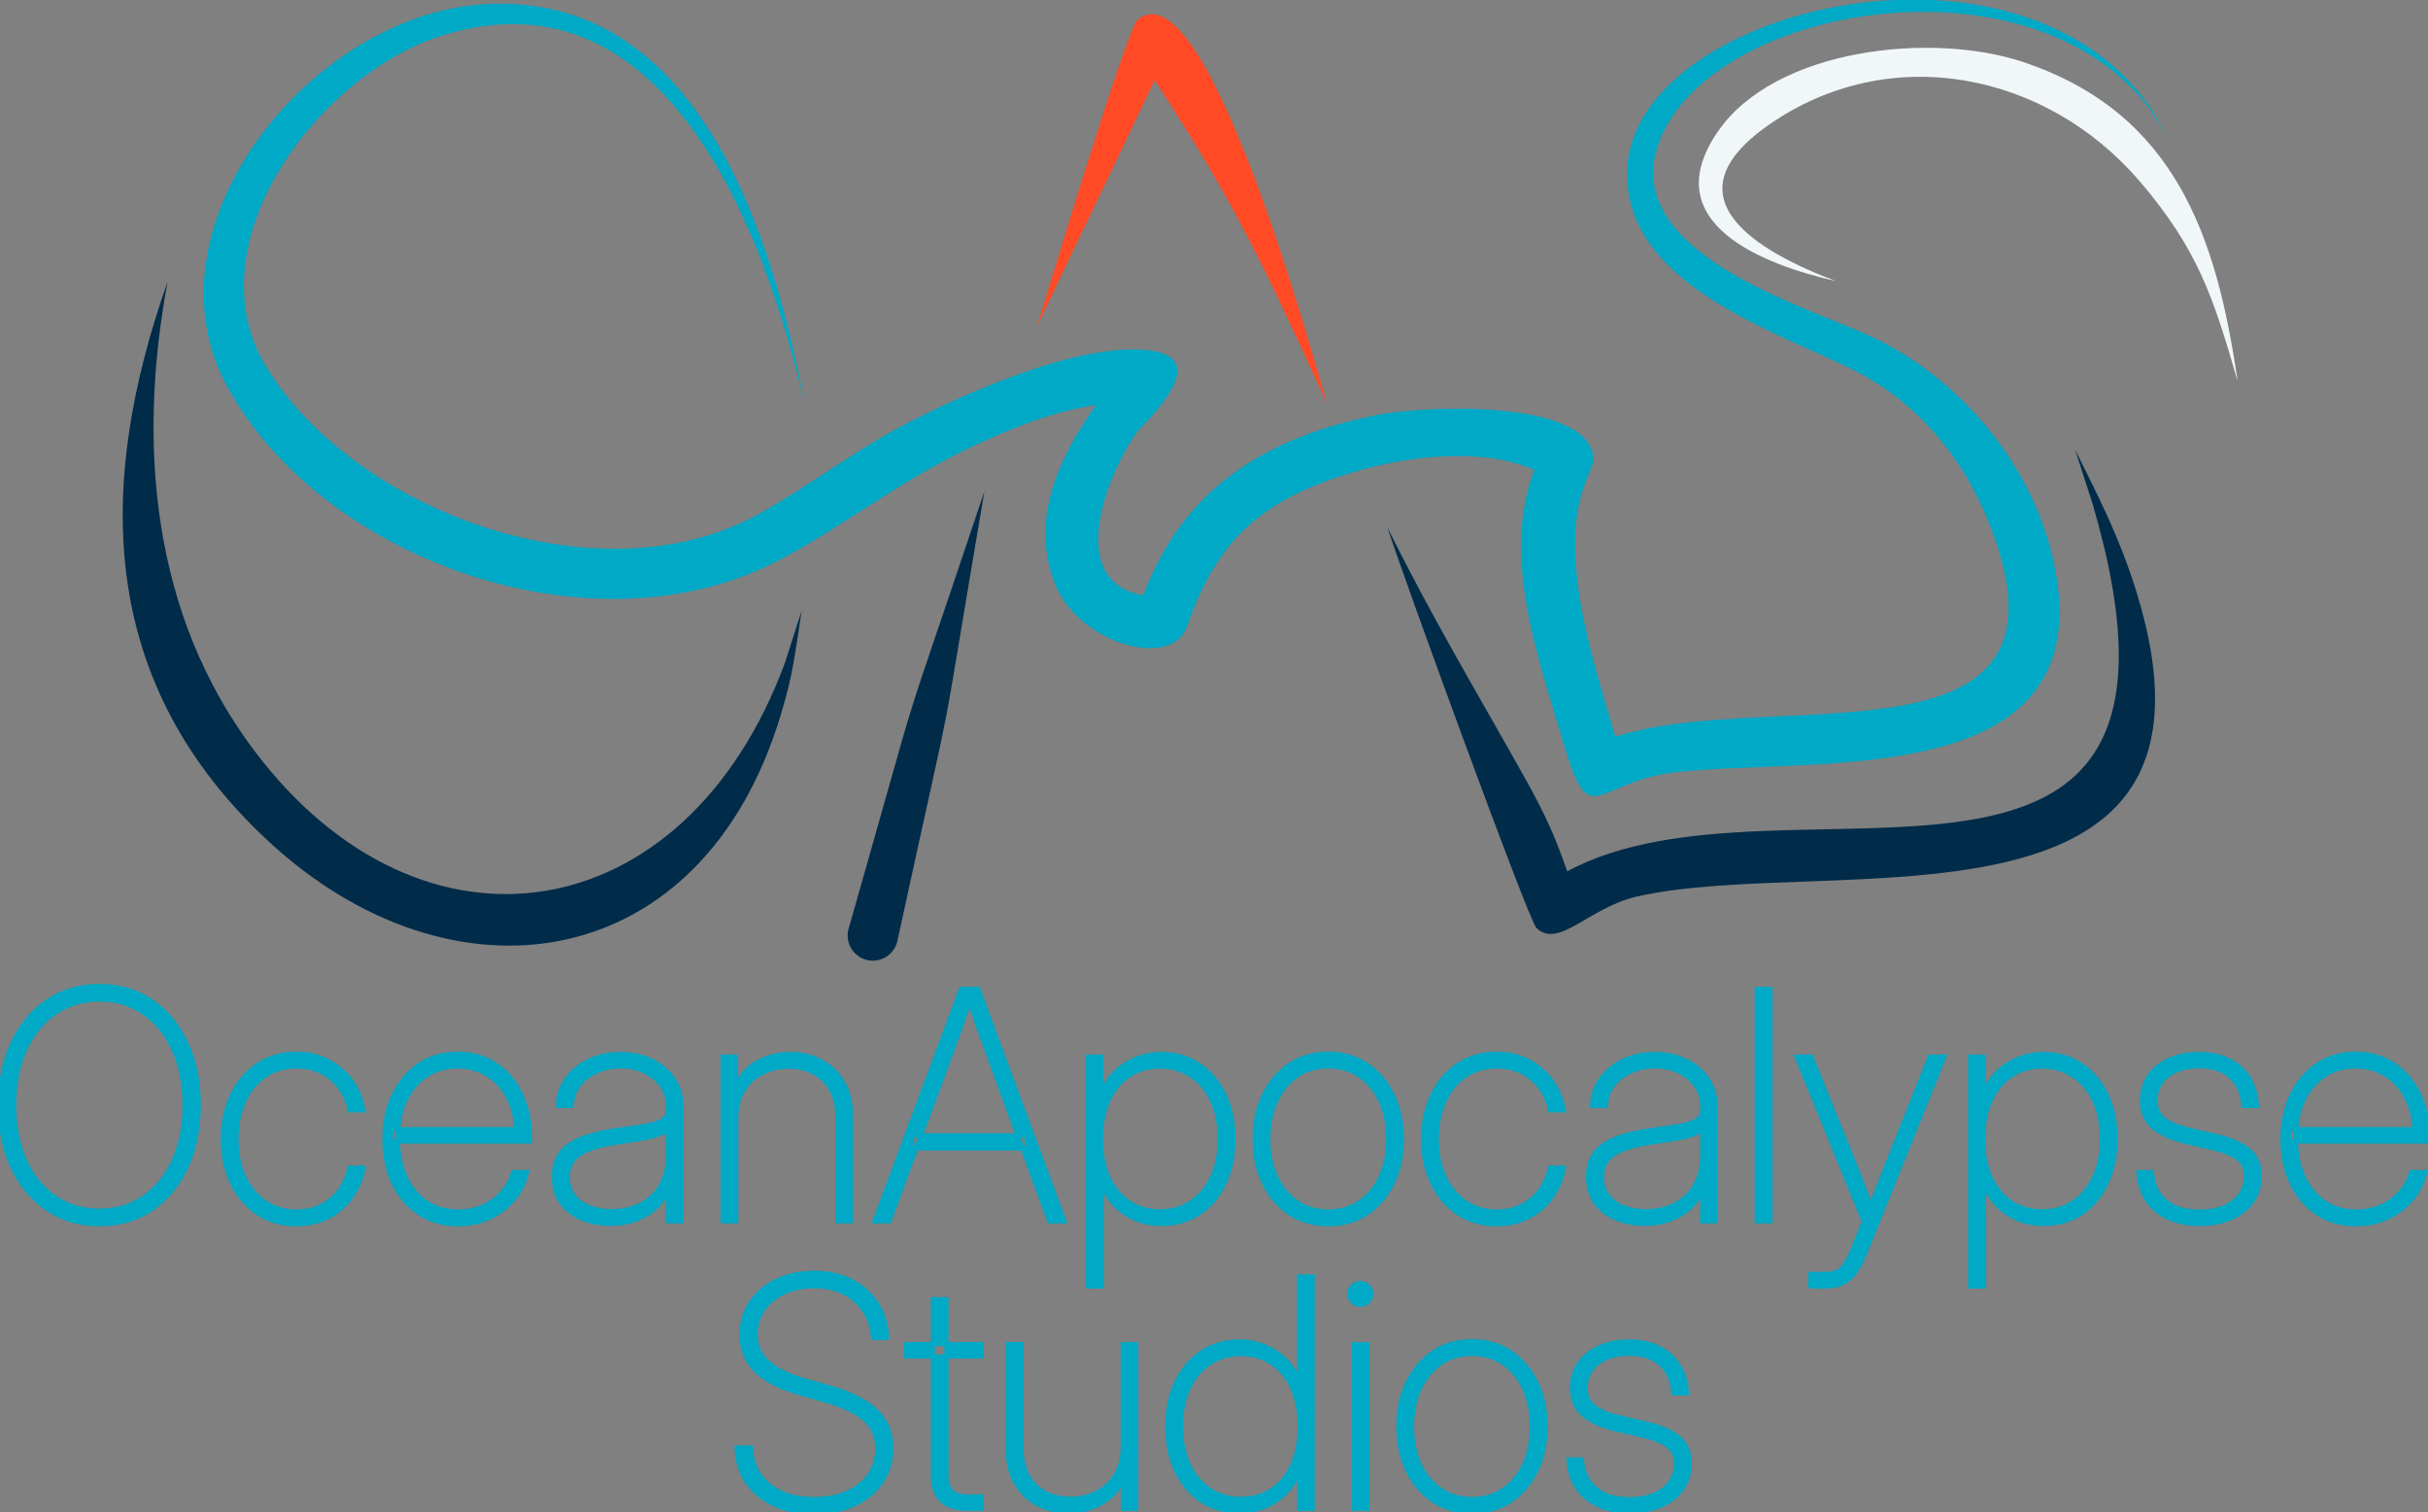 <?xml version="1.0" encoding="UTF-8" standalone="no"?>
<!-- Created with Inkscape (http://www.inkscape.org/) -->

<svg
   width="1459.188"
   height="909.028"
   viewBox="0 0 1459.188 909.028"
   version="1.1"
   id="svg1"
   xml:space="preserve"
   sodipodi:docname="LockupColorsTideCyan.svg"
   inkscape:version="1.4.2 (ebf0e94, 2025-05-08)"
   xmlns:inkscape="http://www.inkscape.org/namespaces/inkscape"
   xmlns:sodipodi="http://sodipodi.sourceforge.net/DTD/sodipodi-0.dtd"
   xmlns="http://www.w3.org/2000/svg"
   xmlns:svg="http://www.w3.org/2000/svg"><rect x="0" y="0" width="1459.188" height="909.028" fill="#808080" stroke="none"/><sodipodi:namedview
     id="namedview1"
     pagecolor="#505050"
     bordercolor="#eeeeee"
     borderopacity="1"
     inkscape:showpageshadow="0"
     inkscape:pageopacity="0"
     inkscape:pagecheckerboard="0"
     inkscape:deskcolor="#505050"
     inkscape:zoom="0.64718877"
     inkscape:cx="760.21097"
     inkscape:cy="336.84144"
     inkscape:window-width="1920"
     inkscape:window-height="1027"
     inkscape:window-x="-8"
     inkscape:window-y="22"
     inkscape:window-maximized="1"
     inkscape:current-layer="svg1" /><defs
     id="defs1"><style
       type="text/css"
       id="style1">
   <![CDATA[
    .fil1 {fill:none}
    .fil0 {fill:#2B2A29}
   ]]>
  </style></defs><g
     id="layer1"
     transform="translate(-223.341,-68.663)"><g
       id="Layer_x0020_1"
       transform="matrix(0.075,0,0,0.075,40.779,24.605)"
       style="clip-rule:evenodd;fill-rule:evenodd;image-rendering:optimizeQuality;shape-rendering:geometricPrecision;text-rendering:geometricPrecision"
       inkscape:label="Layer 1">
  
  
  
  
  
  
  
  
  
  
  
  <g
   id="g29"
   transform="translate(2711.566,462.559)"><g
     id="_2408212217632"
     transform="translate(706.011,121.726)">
   <path
   class="fil0"
   d="M 359.31,2262.03 C 116.3,3564.09 232.08,4926.78 1053.72,6018.25 2397.85,7803.79 4513.21,7465.56 5307.59,5311.77 l 132.56,-413.86 c -55.86,356.9 -63.17,485.14 -164.9,826.22 C 4649.07,7823.39 2642.74,8114.11 1165.47,6742.77 -192.2,5482.45 -223.21,3912.72 359.31,2262.02 Z"
   id="path1"
   style="fill:#002b49;fill-opacity:1" />
  </g><path
     class="fil1"
     d="m 1065.321,2383.756 c -1440.38,4623.64 4155.3,7380.51 5080.84,2635.88"
     id="path2" /><g
     id="_2408212217680"
     transform="translate(706.011,121.726)">
   <path
   class="fil0"
   d="M 5461.97,3231.46 C 5168.53,1975.01 4400.81,-279.37 2568.17,285.47 1566.23,594.29 555.74,1954.24 1145.95,2936.25 c 667.89,1111.27 2534.39,1848.47 3817.89,1253.15 352.76,-163.61 845.36,-538.83 1239.9,-751.22 478.82,-257.74 1482,-712.91 2049.03,-623.2 493.78,78.13 -89.16,598.59 -128.24,654.68 -256.48,368.02 -565.01,1196.97 53.43,1303.56 311.16,-832.22 948.84,-1262.14 1881.65,-1446.49 353.14,-69.8 1656.23,-132.28 1723.6,330.73 24.71,169.78 -322.54,350.2 -23.15,1544 58.31,232.52 130.62,471.02 200.75,705.92 1256.03,-410.31 3788.03,321.2 3001.96,-1692.22 -210.26,-538.56 -582.87,-999.62 -1126.37,-1262.61 -659.86,-319.28 -1830.8,-702.54 -1779.74,-1606.17 72.32,-1279.95 3138.16,-2026.05 4194.76,-474.56 l 131.84,226.23 -140.98,-220.25 c -929.44,-1250.06 -3420.97,-858.45 -3906.87,204.5 -407.62,891.68 1030.27,1336.54 1609.34,1587.82 774.56,336.11 1381.89,1077.09 1538.35,1884.72 350.37,1808.41 -1928.54,1509.67 -3037.28,1637.22 -660.68,76.01 -685.9,500.99 -901.68,-234.24 -201.79,-687.65 -501.26,-1490.82 -232.32,-2189.18 -419.48,-182.22 -999.2,-110.79 -1413.55,8.07 -759.21,217.78 -1126.95,542.74 -1369.26,1245.34 -121.44,352.14 -857.34,141.06 -1052.28,-324.16 -214.39,-511.63 18.34,-1020.59 321.79,-1448.97 -346.31,54.54 -643.99,169.97 -1004.52,339.77 -603.71,284.33 -1147.86,727.72 -1648.95,960.09 C 3660.22,5237.36 1571.53,4451.33 835.94,3099.81 140.77,1822.58 1505.46,114.17 2907.37,36.24 4648.13,-60.53 5223.29,1969.12 5461.97,3231.43 Z"
   id="path3"
   style="fill:#00a9c6;fill-opacity:1" />
  </g><path
     class="fil1"
     d="m 6167.981,3353.186 c -891.01,-4788.38 -4348.05,-3166.4 -4659.77,-990.92 -187.09,1305.71 2656.92,3267.99 4631.76,1912.3 1238.05,-849.92 2183.97,-1174.05 2806.45,-1138.65 -892.35,896.93 -808.38,2031.7 84.14,1969.42 307.17,-1497.9 2646.45,-1797.51 3252.29,-1298.59 -407.89,591.4 63.27,1817.38 248.1,2495.56 558.02,-412.38 2214.45,-29.95 3065.8,-530.35 996.15,-585.51 15.61,-2481.54 -1000.16,-2838.88 -4546.99,-1599.64 1170.19,-4254.73 2492.68,-1713.29"
     id="path4" /><path
     class="fil0"
     d="M 5815.15,7451.31 C 6487.76,5096.88 6124.73,6266.6 6904.41,3942.21 h 0.04 c -411.24,2416.94 -178.43,1214.52 -698.22,3607.33 -27.13,108 -136.66,173.55 -244.65,146.42 -108,-27.13 -173.55,-136.66 -146.42,-244.65 z"
     id="path5"
     style="clip-rule:evenodd;fill:#002b49;fill-opacity:1;fill-rule:evenodd;image-rendering:optimizeQuality;shape-rendering:geometricPrecision;text-rendering:geometricPrecision"
     transform="translate(706.011,121.726)" /><line
     class="fil1"
     x1="6716.701"
     y1="7622.156"
     x2="7610.441"
     y2="4063.936"
     id="line5" /><g
     id="_2408212220848"
     transform="translate(706.011,121.726)">
   <path
   class="fil0"
   d="m 7327.52,2615.04 c 45.84,-144.81 714.6,-2378.2 805.07,-2453.3 549.35,-456 1407.87,2714.24 1516.31,3072.68 L 9547.88,3016.11 C 9083.38,1999.68 8833.02,1510.09 8269.21,646.17 Z"
   id="path6"
   style="fill:#ff4a25;fill-opacity:1" />
  </g><path
     class="fil1"
     d="m 8033.531,2736.766 916.42,-2319.14 C 9578.791,1081.126 10178.271,2920.516 10354.901,3356.146"
     id="path7" /><g
     id="_2408212219696"
     transform="translate(706.011,121.726)">
   <path
   class="fil0"
   d="m 10133.64,4228.96 c 352.67,713.72 704.35,1299.42 1090.8,1988.98 183.72,327.81 254.17,492.75 350.49,767.96 1734.47,-936.32 5320.81,843.85 4210.08,-2944.86 l -140.13,-433.82 c 194.43,390.61 358.18,711.06 488.71,1130.59 905.46,2910.18 -2476.43,2097.52 -4006.42,2451.72 -378.2,87.55 -620.6,420.49 -798.79,250.62 -64.71,-61.68 -1077.89,-2845.79 -1194.75,-3211.2 z"
   id="path8"
   style="fill:#002b49;fill-opacity:1" />
  </g><path
     class="fil1"
     d="m 10839.651,4350.686 c 625.56,1579.35 1016.84,2039.97 1333.86,3065.27 1212.18,-1167.95 6229.72,1024.12 4177.38,-3687.01"
     id="path9" /><g
     id="_2408212224304"
     transform="translate(706.011,121.726)">
   <path
   class="fil0"
   d="m 13728.51,2256.13 c -575.46,-130.71 -1454.22,-461.91 -946.32,-1199.13 460.64,-668.64 1715.31,-800.61 2444.29,-557.33 1221.1,407.52 1552.3,1399.25 1720.44,2559.08 C 16753.58,2386.04 16627.19,2000.71 16166,1460.09 15418.76,584.15 14159.37,322.87 13183.69,1008.3 c -823.88,578.79 -83.56,1011.87 544.82,1247.83 z"
   id="path10"
   style="fill:#f1f7f9;fill-opacity:1" />
  </g><path
     class="fil1"
     d="m 14434.521,2377.856 c -3238.8,-820.77 2403.75,-3909.28 3218.41,802.61"
     id="path11" /></g>
 </g><g
       id="text27"
       style="font-weight:bold;font-size:192px;line-height:0.9;font-family:Inter;-inkscape-font-specification:'Inter Bold';clip-rule:evenodd;fill:#00a9c6;fill-rule:evenodd;stroke:#00a9c6;stroke-width:2.5;image-rendering:optimizeQuality;shape-rendering:geometricPrecision;text-rendering:geometricPrecision"
       aria-label="OceanApocalypseStudios"><path
         style="font-weight:200;-inkscape-font-specification:'Inter Ultra-Light';text-align:center;text-anchor:middle"
         d="m 283.153,804.516 q -17.719,0 -31.219,-9.094 -13.5,-9.094 -21.094,-25.219 -7.5,-16.125 -7.5,-37.219 0,-21.281 7.594,-37.406 7.594,-16.125 21,-25.219 13.5,-9.094 31.219,-9.094 17.625,0 31.031,9.094 13.5,9.094 21,25.219 7.594,16.125 7.594,37.406 0,21.188 -7.594,37.312 -7.5,16.125 -21,25.219 -13.406,9 -31.031,9 z m 0,-8.156 q 14.719,0 26.25,-7.781 11.625,-7.781 18.188,-22.031 6.656,-14.25 6.656,-33.562 0,-19.406 -6.656,-33.656 -6.562,-14.344 -18.188,-22.125 -11.531,-7.781 -26.25,-7.781 -14.812,0 -26.438,7.781 -11.531,7.688 -18.188,21.938 -6.656,14.25 -6.656,33.844 0,19.312 6.562,33.562 6.562,14.25 18.188,22.031 11.625,7.781 26.531,7.781 z m 118.406,8.156 q -13.125,0 -23.156,-6.562 -9.938,-6.656 -15.562,-18.188 -5.625,-11.625 -5.625,-26.438 0,-15 5.625,-26.531 5.625,-11.531 15.562,-18.188 10.031,-6.656 23.156,-6.656 7.875,0 14.531,2.531 6.75,2.438 12,7.031 5.344,4.5 8.812,10.688 3.562,6.188 4.875,13.781 h -8.25 q -1.219,-6 -4.031,-10.781 -2.812,-4.781 -7.031,-8.25 -4.125,-3.562 -9.375,-5.438 -5.25,-1.875 -11.531,-1.875 -10.781,0 -18.938,5.531 -8.062,5.531 -12.656,15.375 -4.5,9.844 -4.5,22.781 0,12.844 4.5,22.688 4.594,9.75 12.656,15.281 8.156,5.531 18.938,5.531 6.281,0 11.531,-1.875 5.25,-1.875 9.281,-5.344 4.125,-3.469 6.938,-8.25 2.812,-4.875 4.125,-10.875 h 8.344 q -1.312,7.5 -4.875,13.781 -3.469,6.188 -8.812,10.781 -5.25,4.5 -12,7.031 -6.75,2.438 -14.531,2.438 z m 97.125,0 q -13.406,0 -23.438,-6.656 -9.938,-6.656 -15.469,-18.188 -5.438,-11.625 -5.438,-26.344 0,-14.906 5.531,-26.438 5.625,-11.625 15.562,-18.281 9.938,-6.656 22.875,-6.656 9.75,0 17.719,3.75 8.062,3.75 13.781,10.5 5.719,6.656 8.812,15.75 3.188,9.094 3.188,19.875 v 2.906 h -83.156 v -7.406 h 78.281 l -3.375,2.062 q 0,-11.719 -4.594,-20.719 -4.5,-9 -12.469,-13.969 -7.969,-5.062 -18.188,-5.062 -10.594,0 -18.656,5.344 -8.062,5.25 -12.656,14.719 -4.5,9.469 -4.5,21.938 v 2.438 q 0,12.469 4.5,22.125 4.5,9.656 12.656,15.188 8.156,5.438 19.031,5.438 7.969,0 14.719,-2.906 6.75,-3 11.531,-8.344 4.875,-5.344 6.844,-12.469 h 8.344 q -2.156,9.375 -8.25,16.5 -6,7.031 -14.625,10.969 -8.531,3.938 -18.562,3.938 z m 91.469,-0.281 q -9.094,0 -16.781,-3.094 -7.688,-3.094 -12.469,-9.375 -4.688,-6.375 -4.688,-15.938 0,-6.844 2.625,-11.625 2.625,-4.875 7.688,-8.062 5.062,-3.188 12.656,-5.25 7.594,-2.062 17.531,-3.375 9.094,-1.219 15.375,-2.344 6.281,-1.219 9.469,-3.281 3.281,-2.062 3.281,-6.094 v -2.062 q 0,-6.938 -3.75,-12.375 -3.656,-5.438 -10.125,-8.531 -6.375,-3.188 -14.625,-3.188 -8.156,0 -14.812,3.188 -6.656,3.094 -10.594,8.438 -3.844,5.344 -3.938,12.094 h -8.344 q 0.188,-8.906 5.156,-15.938 4.969,-7.031 13.406,-11.156 8.531,-4.125 19.125,-4.125 7.969,0 14.625,2.344 6.656,2.344 11.531,6.562 4.969,4.219 7.688,10.031 2.719,5.812 2.719,12.656 v 69 h -8.062 v -18.281 h -0.281 q -2.438,5.625 -7.219,10.125 -4.781,4.406 -11.625,7.031 -6.844,2.625 -15.562,2.625 z m 0.75,-7.594 q 9.938,0 17.625,-4.031 7.688,-4.031 12,-11.531 4.312,-7.594 4.312,-18.188 v -15.375 q -1.688,1.406 -4.312,2.531 -2.531,1.125 -6.094,1.969 -3.469,0.75 -7.969,1.5 -4.5,0.75 -9.938,1.5 -10.875,1.5 -18,4.031 -7.125,2.531 -10.594,6.656 -3.375,4.125 -3.375,10.5 0,6.562 3.469,11.156 3.469,4.594 9.469,6.938 6,2.344 13.406,2.344 z m 74.906,-56.25 v 62.344 h -8.25 v -99 h 8.062 v 22.969 h -2.25 q 3.938,-12.469 13.406,-18.469 9.562,-6.094 21.469,-6.094 10.5,0 18.656,4.5 8.25,4.406 13.031,12.75 4.781,8.25 4.781,19.875 v 63.469 h -8.156 v -63.094 q 0,-13.781 -8.062,-21.75 -8.062,-8.062 -21.281,-8.062 -8.906,0 -16.031,3.75 -7.125,3.656 -11.25,10.5 -4.125,6.844 -4.125,16.312 z m 83.062,62.344 52.031,-139.688 h 10.312 l 51.844,139.688 h -9.094 l -36.75,-100.219 q -2.812,-7.781 -5.906,-16.312 -3,-8.625 -6.656,-19.406 h 2.719 q -3.656,10.781 -6.75,19.406 -3,8.531 -5.906,16.312 l -36.938,100.219 z m 22.688,-43.781 v -7.875 h 68.812 v 7.875 z m 105.656,82.969 v -138.188 h 8.062 v 22.781 h 0.188 q 2.25,-7.219 7.5,-12.656 5.25,-5.438 12.562,-8.531 7.406,-3.188 15.75,-3.188 12.562,0 22.312,6.375 9.75,6.375 15.375,17.906 5.625,11.438 5.625,26.812 0,15.375 -5.625,26.906 -5.531,11.531 -15.281,17.906 -9.75,6.281 -22.406,6.281 -8.344,0 -15.562,-3 -7.125,-3.094 -12.375,-8.531 -5.25,-5.438 -7.781,-12.562 h -0.094 v 61.688 z m 43.312,-45.188 q 10.312,0 18.375,-5.25 8.062,-5.25 12.75,-14.906 4.688,-9.75 4.688,-23.344 0,-13.594 -4.688,-23.344 -4.688,-9.75 -12.75,-14.906 -8.062,-5.25 -18.375,-5.25 -10.688,0 -18.75,5.344 -7.969,5.25 -12.375,15.094 -4.406,9.75 -4.406,23.062 0,13.312 4.406,23.062 4.406,9.75 12.375,15.094 8.062,5.344 18.75,5.344 z m 101.156,7.781 q -13.125,0 -23.156,-6.562 -9.938,-6.656 -15.562,-18.188 -5.625,-11.625 -5.625,-26.438 0,-15 5.625,-26.531 5.625,-11.531 15.562,-18.188 10.031,-6.656 23.156,-6.656 13.031,0 22.969,6.656 9.938,6.656 15.562,18.188 5.625,11.531 5.625,26.531 0,14.812 -5.625,26.438 -5.625,11.531 -15.562,18.188 -9.938,6.562 -22.969,6.562 z m 0,-7.688 q 10.688,0 18.75,-5.531 8.156,-5.531 12.656,-15.281 4.5,-9.844 4.5,-22.688 0,-12.938 -4.5,-22.781 -4.5,-9.844 -12.656,-15.375 -8.062,-5.531 -18.75,-5.531 -10.781,0 -18.938,5.531 -8.062,5.531 -12.656,15.375 -4.5,9.844 -4.5,22.781 0,12.844 4.5,22.688 4.594,9.75 12.656,15.281 8.156,5.531 18.938,5.531 z m 101.25,7.688 q -13.125,0 -23.156,-6.562 -9.938,-6.656 -15.562,-18.188 -5.625,-11.625 -5.625,-26.438 0,-15 5.625,-26.531 5.625,-11.531 15.562,-18.188 10.031,-6.656 23.156,-6.656 7.875,0 14.531,2.531 6.75,2.438 12,7.031 5.344,4.5 8.812,10.688 3.562,6.188 4.875,13.781 h -8.25 q -1.219,-6 -4.031,-10.781 -2.812,-4.781 -7.031,-8.25 -4.125,-3.562 -9.375,-5.438 -5.25,-1.875 -11.531,-1.875 -10.781,0 -18.938,5.531 -8.062,5.531 -12.656,15.375 -4.5,9.844 -4.5,22.781 0,12.844 4.5,22.688 4.594,9.75 12.656,15.281 8.156,5.531 18.938,5.531 6.281,0 11.531,-1.875 5.25,-1.875 9.281,-5.344 4.125,-3.469 6.938,-8.25 2.812,-4.875 4.125,-10.875 h 8.344 q -1.312,7.5 -4.875,13.781 -3.469,6.188 -8.812,10.781 -5.25,4.5 -12,7.031 -6.75,2.438 -14.531,2.438 z m 88.75,-0.281 q -9.094,0 -16.781,-3.094 -7.688,-3.094 -12.469,-9.375 -4.688,-6.375 -4.688,-15.938 0,-6.844 2.625,-11.625 2.625,-4.875 7.688,-8.062 5.062,-3.188 12.656,-5.25 7.594,-2.062 17.531,-3.375 9.094,-1.219 15.375,-2.344 6.281,-1.219 9.469,-3.281 3.281,-2.062 3.281,-6.094 v -2.062 q 0,-6.938 -3.75,-12.375 -3.656,-5.438 -10.125,-8.531 -6.375,-3.188 -14.625,-3.188 -8.156,0 -14.812,3.188 -6.656,3.094 -10.594,8.438 -3.844,5.344 -3.938,12.094 h -8.344 q 0.188,-8.906 5.156,-15.938 4.969,-7.031 13.406,-11.156 8.531,-4.125 19.125,-4.125 7.969,0 14.625,2.344 6.656,2.344 11.531,6.562 4.969,4.219 7.688,10.031 2.719,5.812 2.719,12.656 v 69 h -8.062 v -18.281 h -0.281 q -2.438,5.625 -7.219,10.125 -4.781,4.406 -11.625,7.031 -6.844,2.625 -15.562,2.625 z m 0.75,-7.594 q 9.938,0 17.625,-4.031 7.688,-4.031 12,-11.531 4.312,-7.594 4.312,-18.188 v -15.375 q -1.688,1.406 -4.312,2.531 -2.531,1.125 -6.094,1.969 -3.469,0.75 -7.969,1.5 -4.5,0.75 -9.938,1.5 -10.875,1.5 -18,4.031 -7.125,2.531 -10.594,6.656 -3.375,4.125 -3.375,10.5 0,6.562 3.469,11.156 3.469,4.594 9.469,6.938 6,2.344 13.406,2.344 z m 74.906,-133.594 v 139.688 h -8.25 v -139.688 z m 23.937,178.875 v -7.594 h 8.812 q 4.312,0 7.125,-1.219 2.812,-1.219 4.969,-4.5 2.25,-3.281 4.688,-9.281 l 6.562,-16.406 -40.406,-99.188 h 8.812 l 25.875,64.031 q 2.906,7.125 5.625,14.25 2.812,7.125 5.531,14.344 h -2.344 q 2.812,-7.219 5.531,-14.344 2.812,-7.125 5.625,-14.25 l 25.5,-64.031 h 8.719 l -47.719,118.312 q -3,7.406 -6.281,11.719 -3.188,4.406 -7.5,6.281 -4.219,1.875 -10.312,1.875 -2.625,0 -4.406,0 -1.781,0 -4.406,0 z m 96.094,0 v -138.188 h 8.062 v 22.781 h 0.188 q 2.25,-7.219 7.5,-12.656 5.25,-5.438 12.562,-8.531 7.406,-3.188 15.75,-3.188 12.562,0 22.312,6.375 9.75,6.375 15.375,17.906 5.625,11.438 5.625,26.812 0,15.375 -5.625,26.906 -5.531,11.531 -15.281,17.906 -9.75,6.281 -22.406,6.281 -8.344,0 -15.562,-3 -7.125,-3.094 -12.375,-8.531 -5.25,-5.438 -7.781,-12.562 h -0.094 v 61.688 z m 43.312,-45.188 q 10.312,0 18.375,-5.25 8.062,-5.25 12.75,-14.906 4.688,-9.75 4.688,-23.344 0,-13.594 -4.688,-23.344 -4.688,-9.75 -12.75,-14.906 -8.062,-5.25 -18.375,-5.25 -10.688,0 -18.75,5.344 -7.969,5.25 -12.375,15.094 -4.406,9.75 -4.406,23.062 0,13.312 4.406,23.062 4.406,9.75 12.375,15.094 8.062,5.344 18.75,5.344 z m 94.594,7.594 q -10.781,0 -18.844,-3.75 -8.062,-3.75 -12.75,-10.688 -4.688,-7.031 -5.156,-16.781 h 8.062 q 0.656,11.062 8.062,17.438 7.406,6.375 20.531,6.375 12.938,0 20.438,-5.906 7.5,-6 7.5,-15.375 0,-7.312 -5.062,-10.875 -4.969,-3.656 -14.156,-5.812 l -16.781,-3.938 q -13.125,-3.094 -19.875,-9 -6.656,-5.906 -6.656,-15.938 0,-8.344 4.312,-14.625 4.312,-6.281 12.094,-9.75 7.781,-3.562 18,-3.562 10.125,0 17.719,3.75 7.594,3.656 12,10.688 4.406,6.938 4.969,16.781 h -8.062 q -0.844,-11.344 -7.688,-17.531 -6.844,-6.281 -18.938,-6.281 -11.906,0 -19.125,5.719 -7.125,5.625 -7.125,14.812 0,7.312 5.156,11.344 5.25,3.938 14.812,6.188 l 16.875,3.938 q 12.75,3 19.219,8.438 6.562,5.344 6.562,15.469 0,8.812 -4.594,15.281 -4.5,6.469 -12.656,10.031 -8.062,3.562 -18.844,3.562 z m 94.125,0.188 q -13.406,0 -23.438,-6.656 -9.938,-6.656 -15.469,-18.188 -5.438,-11.625 -5.438,-26.344 0,-14.906 5.531,-26.438 5.625,-11.625 15.562,-18.281 9.938,-6.656 22.875,-6.656 9.75,0 17.719,3.75 8.062,3.75 13.781,10.5 5.719,6.656 8.812,15.75 3.188,9.094 3.188,19.875 v 2.906 h -83.156 v -7.406 h 78.281 l -3.375,2.062 q 0,-11.719 -4.594,-20.719 -4.5,-9 -12.469,-13.969 -7.969,-5.062 -18.188,-5.062 -10.594,0 -18.656,5.344 -8.062,5.25 -12.656,14.719 -4.5,9.469 -4.5,21.938 v 2.438 q 0,12.469 4.5,22.125 4.5,9.656 12.656,15.188 8.156,5.438 19.031,5.438 7.969,0 14.719,-2.906 6.75,-3 11.531,-8.344 4.875,-5.344 6.844,-12.469 h 8.344 q -2.156,9.375 -8.25,16.5 -6,7.031 -14.625,10.969 -8.531,3.938 -18.562,3.938 z"
         id="path12" /><path
         style="font-weight:200;-inkscape-font-specification:'Inter Ultra-Light';text-align:center;text-anchor:middle"
         d="m 712.513,977.691 q -13.781,0 -24.094,-4.875 -10.312,-4.875 -16.219,-13.594 -5.812,-8.812 -6.188,-20.531 h 8.625 q 0.375,9.375 5.062,16.406 4.781,6.938 13.125,10.781 8.344,3.75 19.688,3.75 11.531,0 19.969,-3.75 8.531,-3.75 13.312,-10.594 4.781,-6.844 4.781,-15.938 0,-6.938 -3.094,-12.188 -3.094,-5.25 -9.844,-9.281 -6.656,-4.031 -17.531,-7.219 l -15.75,-4.5 q -18.094,-5.156 -26.719,-13.688 -8.625,-8.625 -8.625,-21.469 0,-10.875 5.531,-19.312 5.625,-8.438 15.469,-13.219 9.938,-4.781 22.688,-4.781 12.844,0 22.406,4.969 9.656,4.969 15.188,13.781 5.625,8.719 6.188,20.438 h -8.438 q -0.938,-13.875 -10.5,-22.5 -9.469,-8.625 -25.031,-8.625 -10.031,0 -18,3.75 -7.969,3.656 -12.562,10.219 -4.5,6.562 -4.5,15 0,6.469 3.094,11.625 3.094,5.062 9.469,9 6.469,3.938 16.406,6.844 l 15.938,4.5 q 9.375,2.719 16.312,6.281 6.938,3.469 11.438,7.969 4.5,4.406 6.656,9.938 2.25,5.438 2.25,12.188 0,11.344 -5.812,20.062 -5.812,8.719 -16.312,13.688 -10.406,4.875 -24.375,4.875 z M 813.294,876.535 v 7.406 h -45.469 v -7.406 z m -29.344,-27 h 8.156 V 955.003 q 0,6.844 3.094,10.031 3.188,3.094 10.219,3.094 1.969,0 3.938,0 2.062,0 3.938,0 v 7.406 q -1.969,0 -4.219,0 -2.156,0 -4.219,0 -10.312,0 -15.656,-5.062 -5.25,-5.062 -5.25,-14.906 z m 81.656,127.594 q -10.5,0 -18.75,-4.406 -8.25,-4.5 -13.031,-12.844 -4.781,-8.344 -4.781,-19.875 v -63.469 h 8.25 v 63.094 q 0,13.781 8.062,21.844 8.062,7.969 21.188,7.969 8.906,0 16.031,-3.656 7.125,-3.75 11.25,-10.594 4.219,-6.938 4.219,-16.312 v -62.344 h 8.156 v 99 h -8.062 V 952.566 h 2.25 q -3.844,12.375 -13.406,18.469 -9.469,6.094 -21.375,6.094 z m 102.562,0 q -12.562,0 -22.406,-6.281 -9.75,-6.375 -15.375,-17.906 -5.531,-11.531 -5.531,-26.906 0,-15.375 5.625,-26.812 5.625,-11.531 15.375,-17.906 9.844,-6.375 22.312,-6.375 8.438,0 15.656,3.188 7.312,3.094 12.562,8.531 5.25,5.438 7.5,12.656 h 0.188 v -63.469 h 8.156 v 139.688 h -8.062 v -22.5 h -0.094 q -2.625,7.125 -7.875,12.562 -5.25,5.438 -12.469,8.531 -7.125,3 -15.562,3 z m 0.844,-7.594 q 10.688,0 18.656,-5.344 7.969,-5.344 12.375,-15.094 4.406,-9.75 4.406,-23.062 0,-13.312 -4.406,-23.062 -4.406,-9.844 -12.375,-15.094 -7.969,-5.344 -18.656,-5.344 -10.219,0 -18.375,5.25 -8.156,5.156 -12.844,14.906 -4.688,9.75 -4.688,23.344 0,13.594 4.688,23.344 4.688,9.656 12.844,14.906 8.156,5.25 18.375,5.25 z m 67.781,6 v -99 h 8.25 v 99 z m 4.125,-122.625 q -2.719,0 -4.688,-1.875 -1.875,-1.969 -1.875,-4.688 0,-2.719 1.875,-4.594 1.969,-1.969 4.688,-1.969 2.719,0 4.594,1.969 1.969,1.875 1.969,4.594 0,2.719 -1.969,4.688 -1.875,1.875 -4.594,1.875 z m 67.125,124.406 q -13.125,0 -23.156,-6.562 -9.938,-6.656 -15.562,-18.188 -5.625,-11.625 -5.625,-26.438 0,-15 5.625,-26.531 5.625,-11.531 15.562,-18.188 10.031,-6.656 23.156,-6.656 13.031,0 22.969,6.656 9.938,6.656 15.562,18.188 5.625,11.531 5.625,26.531 0,14.812 -5.625,26.438 -5.625,11.531 -15.562,18.188 -9.938,6.562 -22.969,6.562 z m 0,-7.688 q 10.688,0 18.75,-5.531 8.156,-5.531 12.656,-15.281 4.5,-9.844 4.5,-22.688 0,-12.938 -4.5,-22.781 -4.5,-9.844 -12.656,-15.375 -8.062,-5.531 -18.75,-5.531 -10.781,0 -18.938,5.531 -8.062,5.531 -12.656,15.375 -4.5,9.844 -4.5,22.781 0,12.844 4.5,22.688 4.594,9.75 12.656,15.281 8.156,5.531 18.938,5.531 z m 94.688,7.5 q -10.781,0 -18.844,-3.75 -8.062,-3.75 -12.75,-10.688 -4.688,-7.031 -5.156,-16.781 h 8.062 q 0.656,11.062 8.062,17.438 7.406,6.375 20.531,6.375 12.938,0 20.438,-5.906 7.5,-6 7.5,-15.375 0,-7.312 -5.062,-10.875 -4.969,-3.656 -14.156,-5.812 l -16.781,-3.938 q -13.125,-3.094 -19.875,-9 -6.656,-5.906 -6.656,-15.938 0,-8.344 4.312,-14.625 4.312,-6.281 12.094,-9.75 7.781,-3.562 18,-3.562 10.125,0 17.719,3.75 7.594,3.656 12,10.688 4.406,6.938 4.969,16.781 h -8.062 q -0.844,-11.344 -7.688,-17.531 -6.844,-6.281 -18.938,-6.281 -11.906,0 -19.125,5.719 -7.125,5.625 -7.125,14.812 0,7.312 5.156,11.344 5.25,3.938 14.812,6.188 l 16.875,3.938 q 12.75,3 19.219,8.438 6.562,5.344 6.562,15.469 0,8.812 -4.594,15.281 -4.5,6.469 -12.656,10.031 -8.062,3.562 -18.844,3.562 z"
         id="path13" /></g></g></svg>
